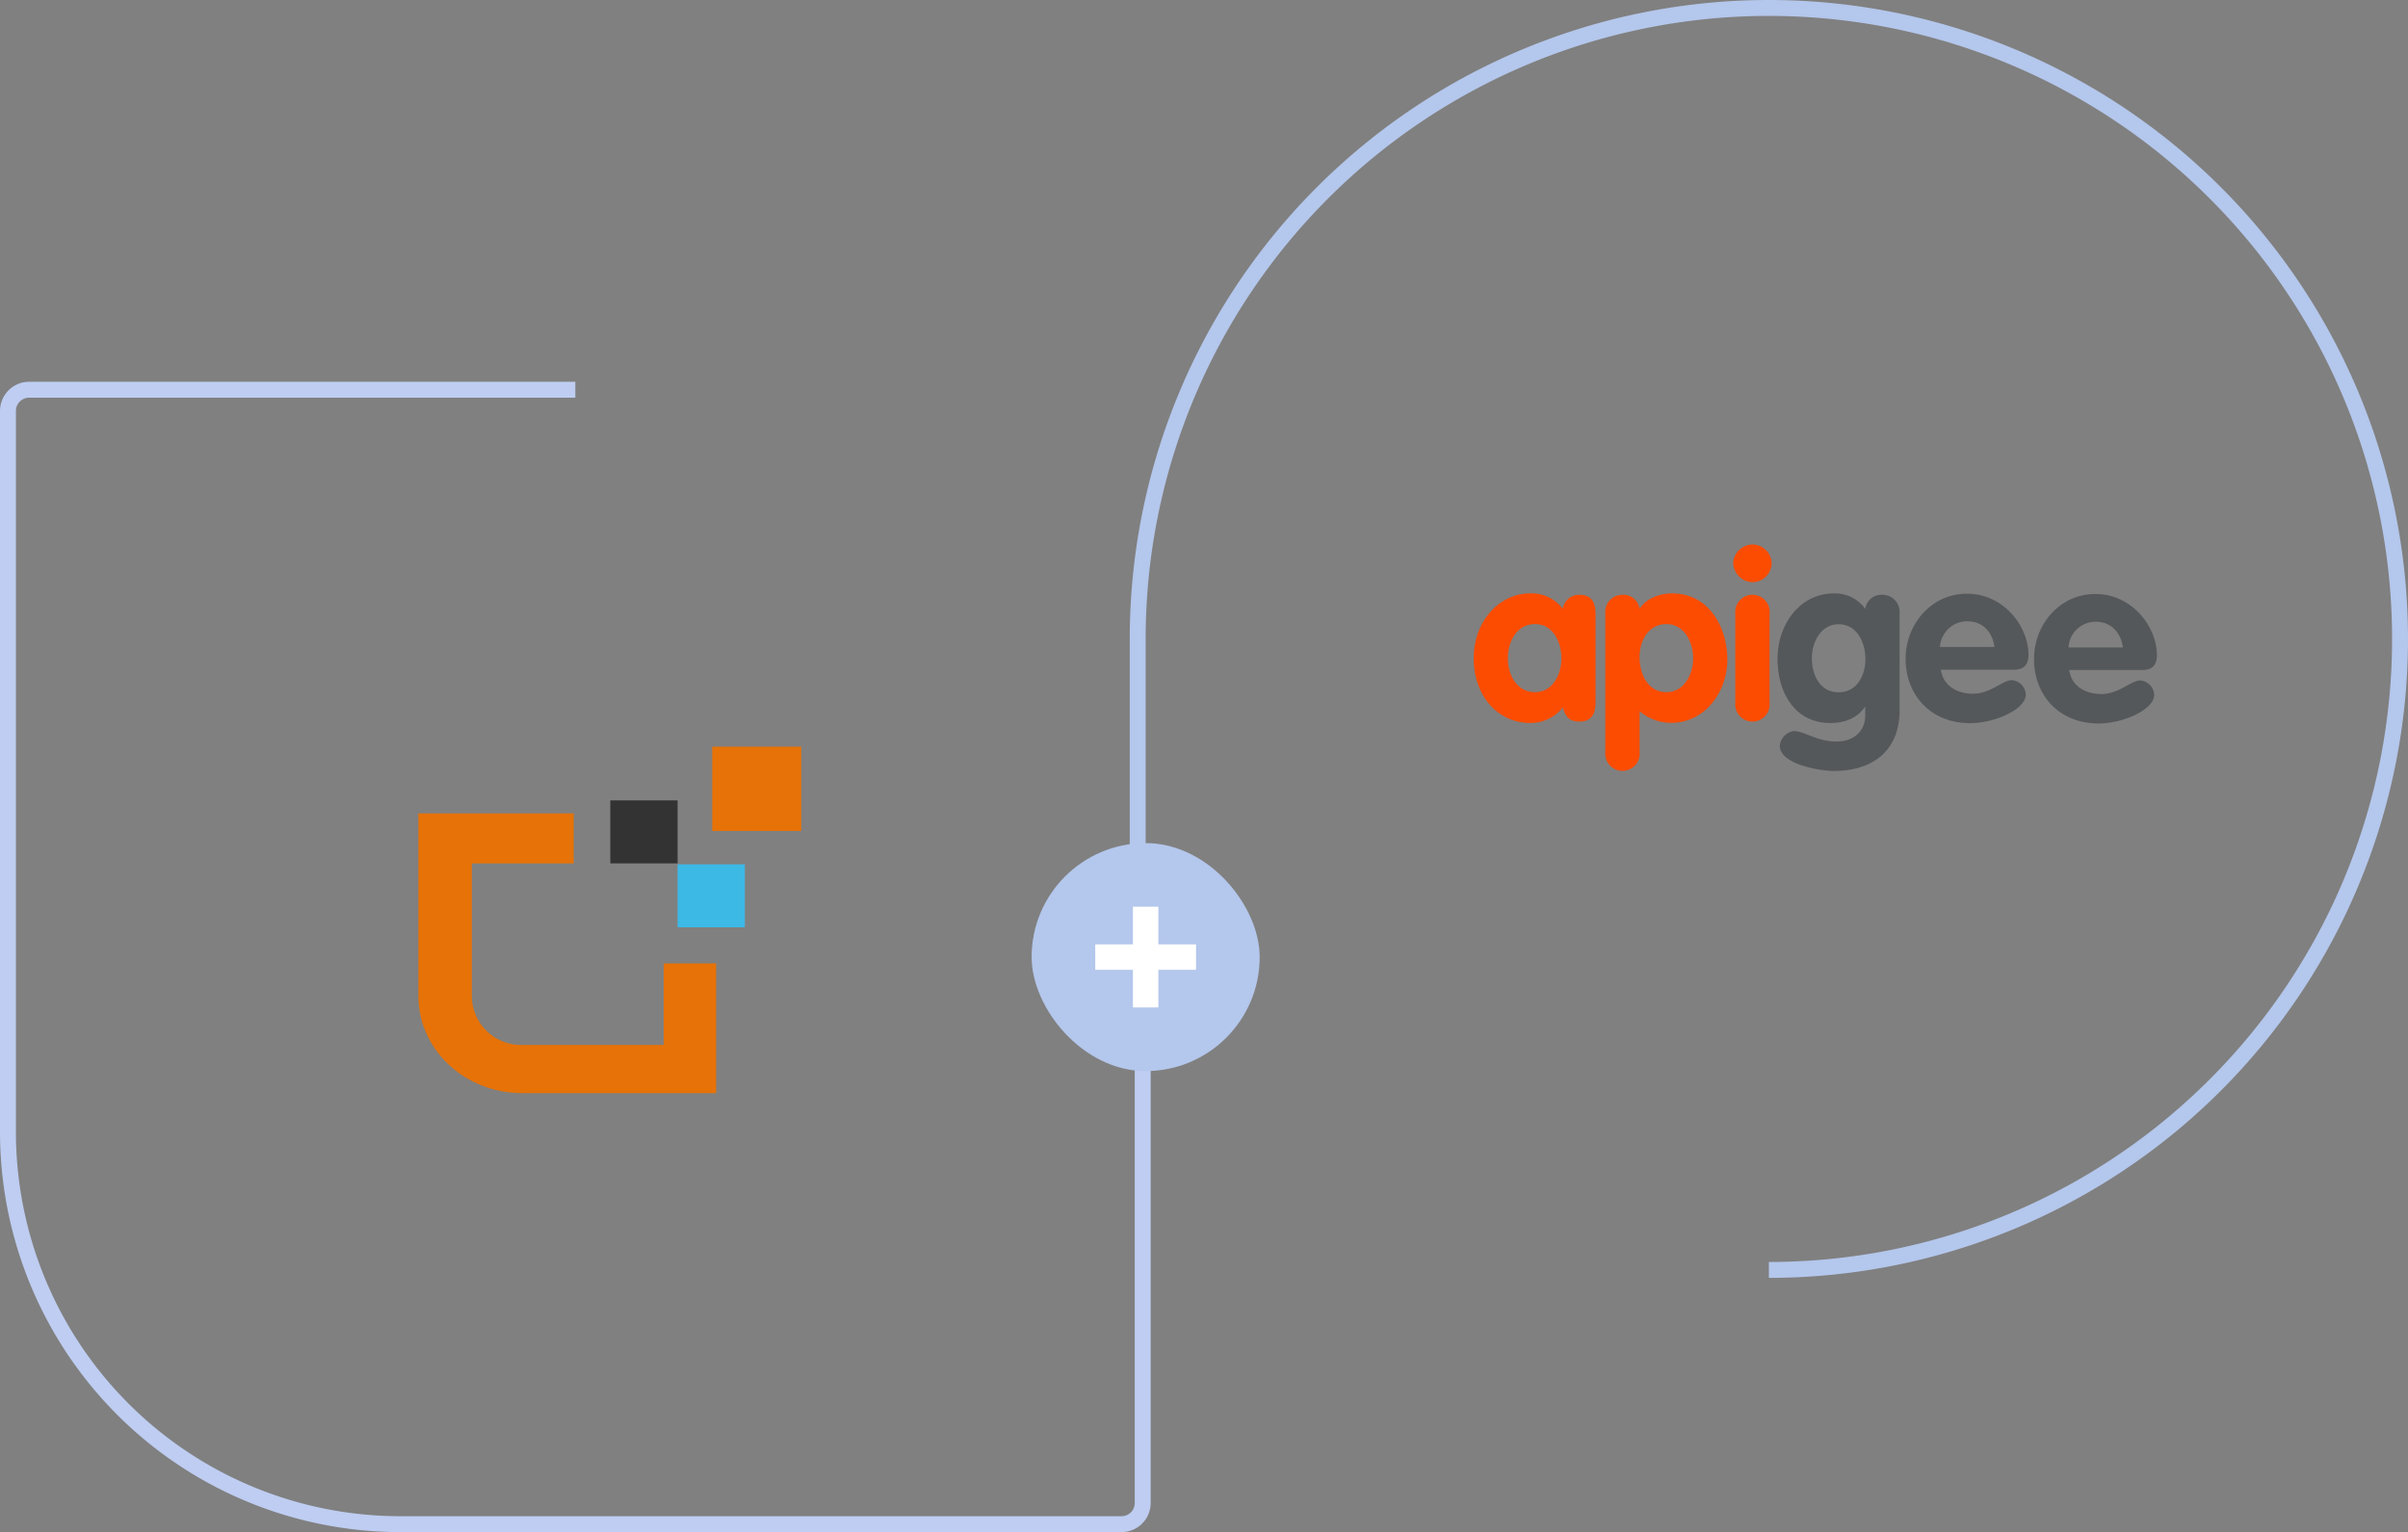 <svg xmlns="http://www.w3.org/2000/svg" xmlns:xlink="http://www.w3.org/1999/xlink" width="454" height="288.946" viewBox="0 0 454 288.946">
  <rect x="0" y="0" width="454" height="288.946" fill="#808080" stroke="none"/>
  <defs>
    <clipPath id="clip-path">
      <rect id="Rectangle_6" data-name="Rectangle 6" width="128.81" height="42.937" transform="translate(0.25 0.75)" fill="#fff"/>
    </clipPath>
  </defs>
  <g id="platform_apigee_thumbnail" transform="translate(-11.5 -4.5)">
    <path id="Path_1" data-name="Path 1" d="M119.973,78H17a4,4,0,0,0-4,4V217.946a74,74,0,0,0,74,74H222.946a4,4,0,0,0,4-4V184.973" fill="none" stroke="#becdf1" stroke-width="3"/>
    <path id="Path_2" data-name="Path 2" d="M136.639,201.57H109.965a9.294,9.294,0,0,1-9.513-9.084V167.329h19.213V157.9H90.379v34.416c0,10.133,8.767,18.343,19.586,18.343h36.56V186.2h-9.886Z" fill="#e77207"/>
    <path id="Path_3" data-name="Path 3" d="M162.567,145.317H145.779v15.9h16.788Z" fill="#e77207"/>
    <path id="Path_4" data-name="Path 4" d="M139.251,155.449H126.566v11.88h12.685Z" fill="#333"/>
    <path id="Path_5" data-name="Path 5" d="M151.935,167.5H139.251v11.879h12.684Z" fill="#3db9e6"/>
    <path id="Path_6" data-name="Path 6" d="M345,244A119,119,0,1,0,226,125v53" fill="none" stroke="#b4c7ec" stroke-width="3"/>
    <g id="apigee" transform="translate(289.095 106.427)" clip-path="url(#clip-path)">
      <path id="Vector" d="M23.231,30.021c0,1.616,0,4.142-3.086,4.142-1.888,0-2.637-1-3.086-2.673a7.758,7.758,0,0,1-6.142,2.938C4.864,34.428.25,29.375.25,22.237c0-6.933,4.764-12.25,10.667-12.25A7.4,7.4,0,0,1,17.059,12.9a3.062,3.062,0,0,1,3.086-2.644c3.086,0,3.086,2.5,3.086,4.142Zm-11.416-1.41c3.356,0,4.974-3.349,4.974-6.374s-1.558-6.462-4.974-6.462c-3.536,0-5.124,3.437-5.124,6.462S8.31,28.612,11.815,28.612ZM25.059,13.777A3.231,3.231,0,0,1,28.3,10.253,3.09,3.09,0,0,1,31.531,12.9c1.2-1.939,3.715-2.908,6.142-2.908,6.951,0,10.4,6.374,10.4,12.514,0,5.963-4.135,11.9-10.637,11.9a9.146,9.146,0,0,1-5.9-2.2v7.726a3.248,3.248,0,1,1-6.472,0V13.777ZM36.595,28.612c3.356,0,5.034-3.437,5.034-6.374,0-3-1.648-6.462-5.034-6.462-3.446,0-5.064,3.172-5.064,6.227C31.531,25.116,33.029,28.612,36.595,28.612ZM56.43,4.23A3.659,3.659,0,0,1,52.8,7.873,3.74,3.74,0,0,1,49.179,4.23,3.69,3.69,0,0,1,52.8.764,3.649,3.649,0,0,1,56.43,4.23Zm-6.861,9.547a3.248,3.248,0,1,1,6.472,0V30.639a3.248,3.248,0,1,1-6.472,0Z" transform="translate(0 -0.004)" fill="#fc4c02"/>
      <path id="Vector_2" d="M101.315,35.392c0,7.608-5.063,11.427-12.4,11.427-2.637,0-10.187-1.263-10.187-4.759A3.115,3.115,0,0,1,81.331,39.3c2.067,0,4.344,1.968,8.06,1.968,3.146,0,5.453-1.792,5.453-4.994v-1.5h-.09c-1.349,1.939-3.536,3-6.5,3-6.772,0-9.948-5.845-9.948-12.132,0-6.374,4.135-12.308,10.637-12.308a7.04,7.04,0,0,1,5.9,2.908,3.071,3.071,0,0,1,3.236-2.644,3.231,3.231,0,0,1,3.236,3.525V35.392h0ZM89.81,19.147c-3.356,0-5.034,3.437-5.034,6.374,0,3.378,1.648,6.463,5.034,6.463,3.446,0,5.064-3.172,5.064-6.227C94.874,22.643,93.346,19.147,89.81,19.147Zm19.266,8.519c.449,3.114,3.086,4.583,6.082,4.583,3.326,0,5.6-2.556,7.311-2.556a2.829,2.829,0,0,1,2.636,2.732c0,2.732-5.723,5.376-10.546,5.376-7.251,0-12.105-5.2-12.105-12.161,0-6.4,4.764-12.25,11.566-12.25,6.981,0,11.6,6.227,11.6,11.515,0,1.88-.839,2.82-2.816,2.82H109.076Zm10.127-4.23c-.359-2.761-2.157-4.847-5.153-4.847a5.162,5.162,0,0,0-5.124,4.847Zm14.082,4.318c.45,3.114,3.086,4.553,6.083,4.553,3.326,0,5.6-2.555,7.311-2.555a2.829,2.829,0,0,1,2.636,2.732c0,2.732-5.723,5.375-10.547,5.375-7.251,0-12.105-5.2-12.105-12.161,0-6.4,4.764-12.25,11.566-12.25,6.981,0,11.6,6.227,11.6,11.515,0,1.88-.839,2.82-2.816,2.82H133.286Zm10.128-4.23c-.36-2.761-2.158-4.847-5.154-4.847a5.114,5.114,0,0,0-5.094,4.847Z" transform="translate(-20.766 -3.347)" fill="#54585a"/>
    </g>
    <rect id="Rectangle_2" data-name="Rectangle 2" width="43" height="43" rx="21.5" transform="translate(206 163.5)" fill="#b4c7ec"/>
    <path id="Path_9" data-name="Path 9" d="M225.1,194.5v-19h4.8v19Zm-7.1-7.1v-4.8h19v4.8Z" fill="#fff"/>
  </g>
</svg>
